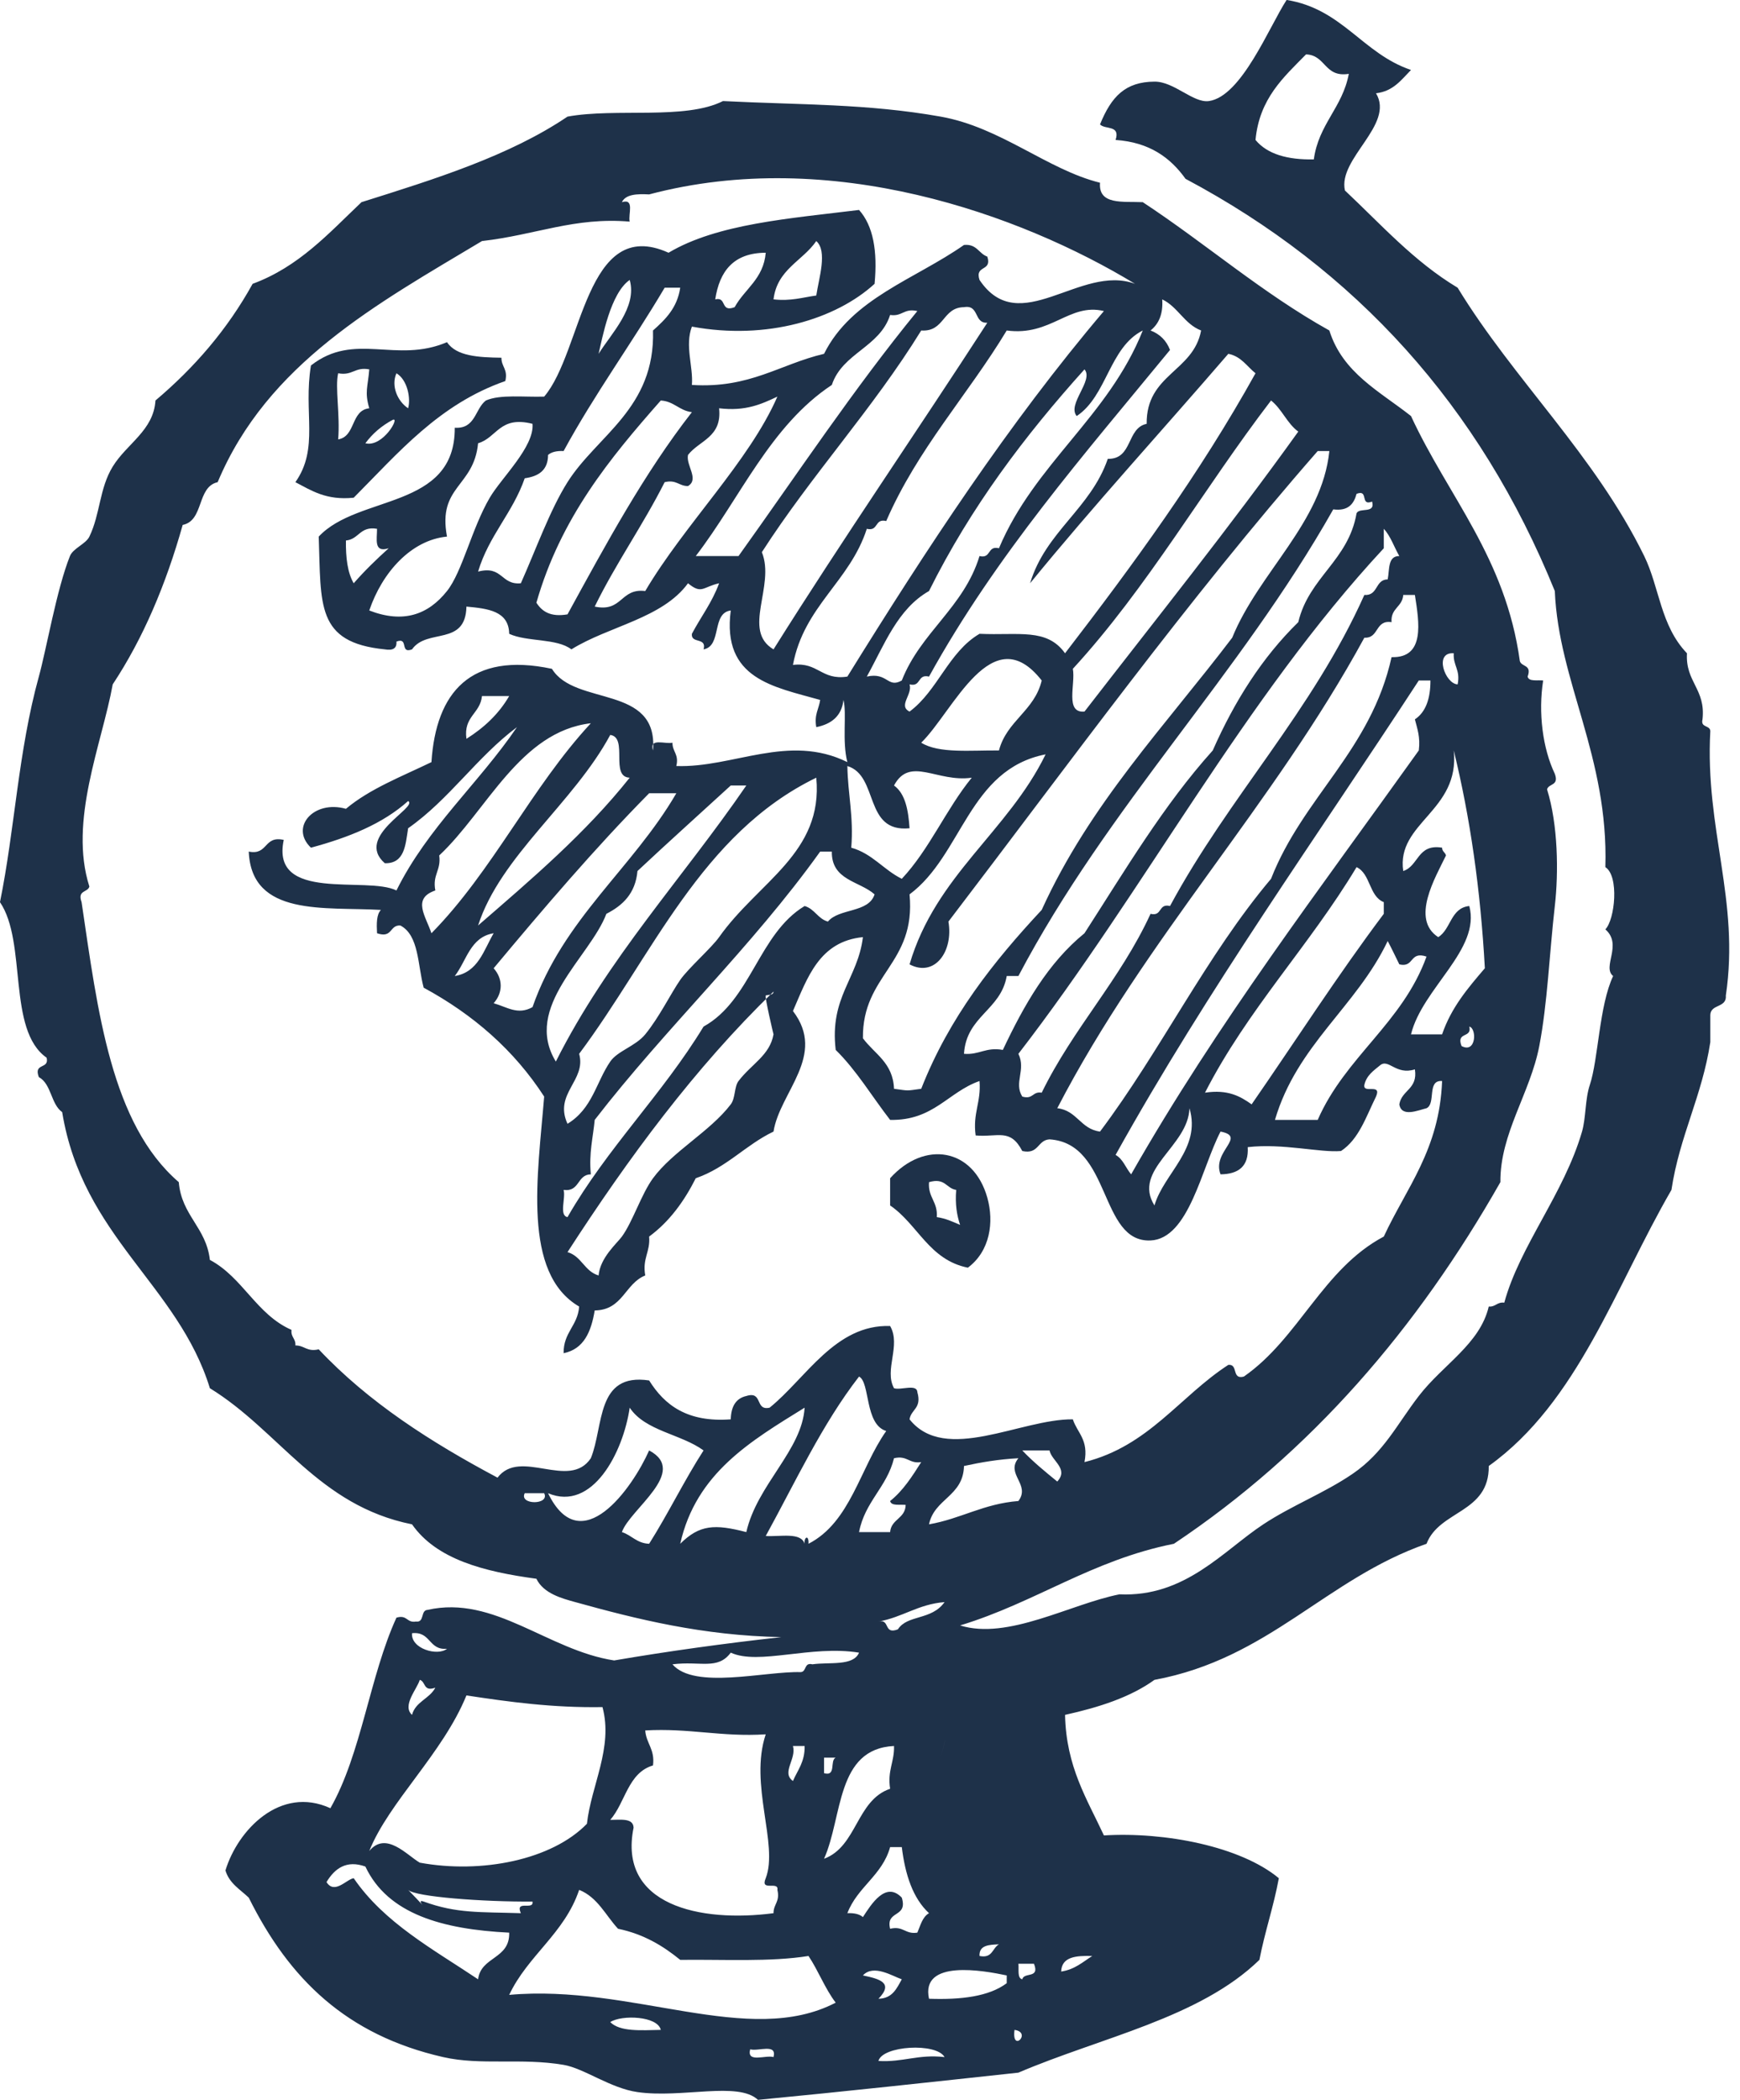 <?xml version="1.0" encoding="UTF-8"?><svg xmlns="http://www.w3.org/2000/svg" xmlns:xlink="http://www.w3.org/1999/xlink" height="1962.0" preserveAspectRatio="xMidYMid meet" version="1.0" viewBox="418.1 245.3 1626.4 1962.0" width="1626.4" zoomAndPan="magnify"><g fill="#1e3149" fill-rule="evenodd" id="change1_1"><path d="M 759.617 659.461 C 776.113 663.594 792.602 633.906 785.035 637.656 C 774.793 643.129 766.301 650.402 759.617 659.461 Z M 799.574 626.77 C 802.191 617.664 799.051 600.262 788.66 594.055 C 783.43 605.781 789.605 620.18 799.574 626.77 Z M 734.184 594.055 C 731.109 607.059 736.121 632.988 734.184 655.84 C 750.785 653.059 745.805 628.703 763.254 626.77 C 758.77 611.344 761.918 607.211 763.254 590.422 C 749.777 587.863 747.645 596.617 734.184 594.055 Z M 835.918 564.996 C 844.605 578.105 865.277 579.234 886.785 579.527 C 886.707 588.082 893.039 590.215 890.418 601.332 C 828.449 622.918 790.402 668.461 748.707 710.328 C 723.062 712.957 709.328 703.691 694.203 695.809 C 716.613 664.023 701.492 630.844 708.738 586.789 C 749.531 554.82 788.141 585.383 835.918 564.996"/><path d="M 1293.719 1382.488 C 1302.199 1383.691 1308.719 1386.859 1315.512 1389.762 C 1312.469 1380.711 1310.762 1370.289 1311.879 1357.07 C 1302.379 1355.648 1301.719 1345.422 1286.461 1349.809 C 1285.32 1364.25 1294.84 1368.039 1293.719 1382.488 Z M 1322.781 1429.73 C 1286.461 1422.461 1276.051 1389.262 1250.109 1371.59 C 1250.109 1363.109 1250.109 1354.648 1250.109 1346.16 C 1282.262 1310.449 1327.941 1318.031 1340.961 1364.328 C 1347.359 1387.102 1343.621 1414.16 1322.781 1429.73"/><path d="M 1239.207 2170.922 C 1262.328 2172.25 1276.359 2164.461 1300.988 2167.289 C 1293.328 2153.609 1242.781 2156.621 1239.207 2170.922 Z M 1141.117 2167.289 C 1144.551 2154.172 1126.809 2162.219 1119.309 2160.02 C 1115.871 2173.16 1133.629 2165.102 1141.117 2167.289 Z M 1366.383 2141.879 C 1363.457 2163.852 1383.051 2144.281 1366.383 2141.879 Z M 1035.75 2141.879 C 1032.84 2128.898 999.312 2127.602 988.504 2134.59 C 997.52 2143.762 1017.18 2142.27 1035.75 2141.879 Z M 1286.457 2112.789 C 1316.551 2113.84 1342.488 2110.699 1359.098 2098.25 C 1359.098 2095.84 1359.098 2093.398 1359.098 2091 C 1337.598 2086.48 1278.367 2075.602 1286.457 2112.789 Z M 1239.207 2112.789 C 1252.301 2112.551 1256.238 2103.152 1261.02 2094.621 C 1252.688 2091.852 1234.598 2080.16 1224.68 2091 C 1240.219 2094.242 1253.809 2097.84 1239.207 2112.789 Z M 1373.641 2094.621 C 1375.117 2087.621 1390.281 2094.32 1384.555 2080.082 C 1379.707 2080.082 1374.859 2080.082 1370.012 2080.082 C 1370.633 2085.531 1368.723 2093.492 1373.641 2094.621 Z M 1409.984 2087.371 C 1422.645 2085.5 1430.148 2078.461 1439.043 2072.82 C 1424.164 2072.48 1410.473 2073.328 1409.984 2087.371 Z M 1333.668 2072.82 C 1345.891 2075.359 1345.59 2065.371 1351.84 2061.941 C 1342.578 2062.359 1333.148 2062.609 1333.668 2072.82 Z M 894.047 2109.172 C 1008.82 2098.82 1118.16 2158.691 1199.238 2116.43 C 1189.258 2103.41 1183.059 2086.602 1173.809 2072.82 C 1138.359 2078.539 1094.598 2075.961 1053.91 2076.461 C 1037.91 2063.422 1019.848 2052.391 995.777 2047.391 C 984.137 2034.82 976.742 2017.992 959.445 2011.062 C 945.75 2051.852 911.535 2072.16 894.047 2109.172 Z M 799.574 2011.062 C 825.961 2038.082 804.203 2018.34 814.109 2021.969 C 845.168 2033.27 866.531 2031.602 904.941 2032.852 C 899.305 2019.941 917.281 2030.672 915.844 2021.969 C 870.512 2022.352 805.984 2017.629 799.574 2011.062 Z M 723.289 2003.789 C 730.77 2015.648 742.074 2001.102 748.707 2000.16 C 777.254 2041.871 822.875 2066.48 864.973 2094.621 C 867.645 2073.07 894.777 2075.98 894.047 2051.031 C 831.742 2047.941 780.566 2033.719 759.617 1989.258 C 741.934 1982.922 730.98 1991.031 723.289 2003.789 Z M 1210.141 2032.852 C 1216.48 2032.578 1221.449 2033.68 1224.68 2036.492 C 1232.539 2024.34 1246.07 2002.629 1261.02 2018.332 C 1266.91 2037.551 1245.738 2029.699 1250.109 2047.391 C 1262.719 2044.492 1264.07 2052.812 1275.547 2051.031 C 1278.488 2044.281 1280.238 2036.352 1286.457 2032.852 C 1271.379 2018.859 1264.199 1996.98 1261.02 1971.09 C 1257.367 1971.09 1253.75 1971.09 1250.109 1971.09 C 1242.73 1997.621 1219.5 2008.301 1210.141 2032.852 Z M 1188.348 1902.062 C 1200.078 1905.312 1193.461 1890.211 1199.238 1887.531 C 1195.617 1887.531 1191.969 1887.531 1188.348 1887.531 C 1188.348 1892.371 1188.348 1897.219 1188.348 1902.062 Z M 1188.348 1982 C 1219.289 1970.551 1218.449 1927.332 1250.109 1916.602 C 1247.43 1899.383 1254.188 1891.609 1253.75 1876.629 C 1199.469 1879.262 1205.93 1942.648 1188.348 1982 Z M 1159.277 1909.328 C 1163.629 1899.152 1170.531 1891.5 1170.188 1876.629 C 1166.551 1876.629 1162.898 1876.629 1159.277 1876.629 C 1162.77 1888.883 1148.16 1901.449 1159.277 1909.328 Z M 1300.988 1873.012 C 1293.629 1904.84 1303.371 1862.551 1300.988 1873.012 Z M 1028.469 1894.801 C 1005.039 1901.629 1002.66 1929.539 988.504 1945.66 C 998.133 1945.711 1009.918 1943.641 1010.32 1952.93 C 995.543 2025.531 1072.559 2041.859 1141.117 2032.852 C 1141.039 2024.309 1147.371 2022.172 1144.738 2011.062 C 1146.18 2002.359 1128.211 2013.07 1133.84 2000.16 C 1145.969 1968.602 1118.129 1912.52 1133.84 1865.73 C 1092.449 1868.352 1062.309 1859.738 1021.211 1862.102 C 1022.129 1874.508 1030.41 1879.551 1028.469 1894.801 Z M 854.078 1829.391 C 831.992 1883.621 781.609 1928.891 763.258 1974.73 C 778.879 1955.812 798.461 1978.699 810.473 1985.641 C 868.207 1996.23 933.961 1983.059 966.719 1949.289 C 970.605 1913.539 991.422 1878.32 981.258 1840.289 C 934.484 1841.039 894.059 1835.43 854.078 1829.391 Z M 803.223 1847.551 C 806.508 1835.121 819.652 1832.52 825.004 1822.129 C 813.586 1826.289 816.18 1816.41 810.473 1814.852 C 807.945 1823.422 793.645 1838.922 803.223 1847.551 Z M 1046.648 1800.32 C 1067.078 1824.191 1133.367 1806.602 1166.551 1807.609 C 1172.27 1807.25 1169.391 1798.328 1177.449 1800.32 C 1193.328 1798.031 1215.73 1802.27 1221.059 1789.422 C 1176.207 1782.121 1127.367 1801.43 1101.148 1789.422 C 1088.891 1805.891 1072.949 1797.02 1046.648 1800.32 Z M 835.918 1785.789 C 818.582 1787.379 820.938 1769.289 803.223 1771.27 C 802.02 1785.941 827.391 1792.902 835.918 1785.789 Z M 1239.207 1760.359 C 1250.398 1757.641 1243.648 1772.902 1257.367 1767.641 C 1266.328 1753.699 1288.77 1759.461 1300.988 1742.191 C 1276.258 1744.129 1261.867 1756.398 1239.207 1760.359 Z M 926.75 1640.461 C 920.695 1640.461 914.641 1640.461 908.566 1640.461 C 903.035 1651.629 932.301 1651.629 926.75 1640.461 Z M 1319.148 1615.02 C 1318.469 1643.441 1291.398 1645.422 1286.457 1669.531 C 1316.348 1664.32 1337.449 1650.281 1370.012 1647.75 C 1381.645 1632.242 1357.797 1622.68 1370.012 1607.762 C 1351.598 1608.711 1335.059 1611.57 1319.148 1615.02 Z M 1221.059 1676.789 C 1230.738 1676.789 1240.43 1676.789 1250.109 1676.789 C 1251.109 1664.461 1264.309 1664.332 1264.648 1651.371 C 1259.219 1650.73 1251.238 1652.66 1250.109 1647.75 C 1262.27 1638.09 1270.699 1624.723 1279.18 1611.391 C 1267.711 1613.18 1266.348 1604.84 1253.75 1607.762 C 1247.02 1634.941 1226.477 1648.32 1221.059 1676.789 Z M 1406.344 1629.551 C 1417.258 1617.559 1401.223 1610.512 1399.082 1600.488 C 1390.605 1600.488 1382.117 1600.488 1373.641 1600.488 C 1383.66 1611.059 1395.008 1620.301 1406.344 1629.551 Z M 1053.91 1687.699 C 1072.008 1669.742 1086.211 1669.148 1115.691 1676.789 C 1125.77 1632.371 1167.73 1600.48 1170.188 1560.531 C 1120.109 1591.582 1068.77 1621.41 1053.91 1687.699 Z M 930.379 1640.461 C 961.148 1703.77 1009.25 1635.699 1024.852 1600.488 C 1062.188 1620.32 1006.859 1655.281 999.402 1676.789 C 1008.629 1679.691 1013.211 1687.242 1024.852 1687.699 C 1042.68 1659.52 1057.688 1628.492 1075.719 1600.488 C 1054.777 1585.121 1021.148 1582.391 1006.688 1560.531 C 1000.578 1602.391 971.875 1657.949 930.379 1640.461 Z M 1133.84 1680.43 C 1147.57 1681.25 1166.719 1676.621 1170.188 1687.699 C 1169.359 1681.512 1174.27 1678.691 1173.809 1687.699 C 1213.039 1667.582 1221.898 1617.09 1246.469 1582.332 C 1226.137 1576.172 1231.57 1536.801 1221.059 1531.461 C 1186.66 1575.789 1161.75 1629.609 1133.84 1680.43 Z M 1497.18 1371.59 C 1505.91 1341.539 1541.16 1318.719 1529.895 1280.75 C 1528.906 1316.473 1476.203 1338.062 1497.18 1371.59 Z M 1784.215 1222.629 C 1798.012 1229.953 1798.621 1206.102 1791.473 1204.469 C 1794.195 1215.652 1778.945 1208.891 1784.215 1222.629 Z M 948.551 1415.199 C 961.723 1418.961 964.434 1433.223 977.617 1437 C 979.047 1420.262 994.918 1406.871 999.402 1400.66 C 1009.578 1386.652 1017.559 1361.031 1028.469 1346.16 C 1046.93 1321.039 1081.898 1302.422 1101.148 1277.129 C 1105.641 1271.211 1104.297 1260.723 1108.41 1255.332 C 1120.75 1239.18 1137.617 1231.383 1141.117 1211.73 C 1141.078 1211.98 1132.719 1176.34 1133.84 1175.402 C 1136.668 1174.57 1141.008 1175.312 1141.117 1171.75 C 1067.359 1243.32 1005.66 1326.961 948.551 1415.199 Z M 1609.816 1291.652 C 1623.125 1291.652 1636.449 1291.652 1649.777 1291.652 C 1675.559 1232.66 1728.953 1201.289 1751.5 1139.051 C 1735.234 1133.703 1740.355 1149.691 1726.066 1146.332 C 1722.465 1139.031 1718.984 1131.621 1715.195 1124.531 C 1685.863 1186.039 1630.426 1221.453 1609.816 1291.652 Z M 843.18 1157.23 C 865.039 1153.652 870.129 1133.301 879.523 1117.262 C 857.609 1120.793 854.301 1142.93 843.18 1157.23 Z M 1544.422 1266.23 C 1565.82 1262.992 1577.383 1269.59 1588.012 1277.129 C 1629.152 1217.75 1668.41 1156.492 1711.551 1099.113 C 1711.551 1095.461 1711.551 1091.82 1711.551 1088.203 C 1697.645 1082.719 1699.297 1061.676 1686.094 1055.488 C 1642.043 1128.902 1584.168 1188.512 1544.422 1266.23 Z M 1184.719 1040.957 C 1120.551 1130.602 1041.008 1204.891 973.984 1291.652 C 972.426 1308.27 968.449 1322.461 970.359 1342.52 C 957.262 1342.781 960.27 1359.082 944.91 1357.07 C 947.082 1364.582 940.426 1380.93 948.551 1382.492 C 985.664 1317.859 1037.258 1267.75 1075.719 1204.469 C 1120.18 1179.91 1127.09 1117.773 1170.188 1091.82 C 1179.609 1094.5 1182.469 1103.75 1191.969 1106.359 C 1202.398 1093.77 1230.066 1098.402 1235.578 1080.934 C 1221.469 1068.395 1195.238 1067.961 1195.617 1040.957 C 1191.969 1040.957 1188.348 1040.957 1184.719 1040.957 Z M 1024.852 986.469 C 973.719 1038.262 926.348 1093.879 879.523 1149.969 C 888.316 1159.891 888.316 1172.723 879.523 1182.66 C 891.941 1186.102 902.027 1194.039 915.844 1186.281 C 944.637 1103.66 1009.289 1056.895 1050.277 986.469 C 1041.809 986.469 1033.32 986.469 1024.852 986.469 Z M 1101.148 979.211 C 1072.09 1005.844 1042.699 1032.184 1013.949 1059.129 C 1012.039 1080.227 1000.098 1091.305 984.879 1099.113 C 969.613 1139.59 906.488 1186.09 937.648 1237.16 C 986.227 1140.41 1056.598 1065.453 1115.691 979.211 C 1110.828 979.211 1106 979.211 1101.148 979.211 Z M 959.445 1229.902 C 966.395 1254.969 935.52 1266.898 948.551 1295.293 C 971.902 1281.082 975.211 1256.602 988.504 1237.16 C 995.387 1227.129 1012.051 1222.891 1021.211 1211.73 C 1034.359 1195.691 1045.051 1173.621 1053.91 1160.852 C 1061.52 1149.91 1083.129 1130.953 1090.25 1120.891 C 1126.848 1069.109 1187.789 1042.324 1181.09 971.926 C 1073.398 1024.125 1027.828 1138.422 959.445 1229.902 Z M 1213.781 1037.316 C 1233.629 1042.906 1243.961 1057.992 1261.02 1066.391 C 1286.84 1038.926 1302.469 1001.254 1326.41 971.926 C 1293.969 976.621 1268.648 951.367 1253.75 979.211 C 1264.301 986.82 1267.117 1002.137 1268.27 1019.168 C 1225.18 1023.504 1239.871 970.07 1210.141 961.023 C 1210.559 987.254 1216.16 1008.297 1213.781 1037.316 Z M 1736.984 1211.73 C 1746.664 1211.73 1756.359 1211.73 1766.043 1211.73 C 1774.668 1186.449 1790.391 1168.25 1806.004 1149.969 C 1801.996 1076.477 1792.203 1008.758 1776.941 946.48 C 1782.902 1003.328 1723.062 1013.727 1729.723 1059.129 C 1744.32 1054.379 1742.832 1033.512 1766.043 1037.316 C 1766.043 1040.973 1768.996 1041.648 1769.684 1044.586 C 1759.625 1065.387 1736.523 1104.062 1762.414 1120.891 C 1774.453 1113.543 1773.883 1093.605 1791.473 1091.82 C 1802.332 1132.383 1747.586 1168.57 1736.984 1211.73 Z M 864.973 1110.012 C 914.941 1066.699 965.387 1023.883 1006.688 971.926 C 987.953 971.273 1005.539 934.305 988.504 931.965 C 954.164 995.703 886 1045.008 864.973 1110.012 Z M 828.645 1044.586 C 830.594 1058.656 822.152 1062.328 825.004 1077.289 C 802.883 1084.805 816.152 1101.441 821.371 1117.262 C 878.488 1059.305 914.953 980.711 970.359 921.062 C 904.094 928.793 873.086 1002.961 828.645 1044.586 Z M 854.078 935.605 C 870.434 925.301 884.273 912.492 894.047 895.633 C 885.566 895.633 877.09 895.633 868.613 895.633 C 867.004 912.191 851.172 914.508 854.078 935.605 Z M 1460.848 1324.371 C 1467.887 1328.23 1470.352 1336.66 1475.391 1342.52 C 1555.812 1201.332 1651.902 1075.785 1744.254 946.48 C 1745.84 934.008 1742.82 926.113 1740.613 917.418 C 1750.793 910.648 1755.168 898.07 1755.156 881.102 C 1751.5 881.102 1747.883 881.102 1744.254 881.102 C 1648.652 1027.699 1547.445 1168.742 1460.848 1324.371 Z M 1279.18 939.223 C 1295.57 949.5 1325.469 946.223 1351.84 946.48 C 1359.125 918.652 1385.094 909.5 1391.797 881.102 C 1345.379 821.816 1309.078 910.188 1279.18 939.223 Z M 1780.57 884.73 C 1783.363 871.039 1776.172 867.355 1776.941 855.672 C 1757.984 854.277 1768.996 884.367 1780.57 884.73 Z M 1718.809 826.598 C 1703.141 824.27 1707.406 841.816 1693.379 841.129 C 1608 997.949 1489.012 1121.191 1406.344 1280.75 C 1424.906 1282.812 1428.035 1300.25 1446.305 1302.562 C 1502.973 1227.223 1545.75 1137.98 1606.16 1066.391 C 1636.152 989.785 1699.5 946.535 1718.809 859.285 C 1750.309 860.246 1744.633 826.855 1740.613 801.168 C 1736.984 801.168 1733.352 801.168 1729.723 801.168 C 1728.965 812.543 1717.781 813.449 1718.809 826.598 Z M 1711.551 757.551 C 1580.879 898.164 1488.293 1076.855 1370.012 1229.902 C 1377.324 1245.082 1365.488 1256.82 1373.641 1269.871 C 1383.902 1272.871 1383.062 1264.742 1391.797 1266.23 C 1421.195 1205.992 1465.316 1160.48 1493.535 1099.113 C 1504.719 1101.812 1500.523 1089.125 1511.723 1091.82 C 1566.875 989.543 1644.684 909.906 1693.379 801.168 C 1706.488 802.156 1703.238 786.785 1715.195 786.637 C 1717.023 777.562 1715.074 764.715 1726.066 764.836 C 1721.152 756.414 1717.996 746.285 1711.551 739.391 C 1711.551 745.457 1711.539 751.512 1711.551 757.551 Z M 741.445 750.305 C 741.223 766.258 742.898 780.312 748.707 790.266 C 758.875 778.605 769.953 767.91 781.414 757.551 C 767.129 762.152 770.609 748.992 770.52 739.391 C 754.438 736.641 753.719 749.234 741.445 750.305 Z M 1664.32 721.219 C 1576.395 876.742 1454.035 997.816 1370.012 1157.23 C 1366.383 1157.23 1362.738 1157.23 1359.098 1157.23 C 1353.59 1189.242 1321.359 1194.562 1319.148 1229.902 C 1333.668 1231.09 1339.309 1223.43 1355.48 1226.262 C 1375.266 1184.293 1397.715 1144.973 1431.773 1117.262 C 1469.758 1058.359 1505.762 997.477 1551.668 946.48 C 1572.074 900.289 1597.914 859.516 1631.617 826.598 C 1641.609 784.512 1678.414 769.234 1686.094 724.859 C 1688.801 719.078 1703.887 725.688 1700.637 713.945 C 1688.883 718.469 1697.875 702.219 1686.094 706.703 C 1683.535 716.223 1678.227 723.031 1664.32 721.219 Z M 1649.777 666.727 C 1527.672 806.219 1417.922 958.059 1304.609 1106.359 C 1309.438 1134.281 1291.699 1158.762 1268.27 1146.332 C 1292.77 1063.031 1360.059 1022.543 1395.453 950.121 C 1323.488 964.18 1317.648 1044.289 1268.27 1080.934 C 1274.41 1146.402 1224.02 1155.371 1224.68 1215.371 C 1235.43 1230.031 1252.809 1238.102 1253.75 1262.582 C 1268.23 1264.57 1264.699 1264.57 1279.18 1262.582 C 1305.438 1195.602 1346.809 1143.699 1391.797 1095.461 C 1436.824 996.34 1507.645 923.055 1569.855 841.129 C 1594.77 779.973 1653.742 733.785 1660.664 666.727 C 1657.035 666.727 1653.418 666.727 1649.777 666.727 Z M 864.973 659.457 C 860.984 700.648 826.969 699.16 835.918 746.664 C 802.398 749.859 775.305 780.137 763.258 815.695 C 795.113 828.031 818.332 819.625 835.918 797.523 C 850.219 779.555 859.008 739.133 875.875 710.332 C 886.785 691.699 917.66 662.773 915.844 641.297 C 885.031 633.484 882.754 654.242 864.973 659.457 Z M 1420.898 870.199 C 1423.582 884.461 1413.223 911.758 1431.773 910.16 C 1498.871 823.441 1567.348 738.117 1631.617 648.555 C 1621.094 640.906 1616.355 627.5 1606.16 619.496 C 1543.125 701.785 1490.516 794.492 1420.898 870.199 Z M 919.48 808.438 C 924.711 816.535 932.508 822.047 948.551 819.324 C 984.551 753.609 1020.219 687.539 1064.82 630.395 C 1052.949 628.949 1048.277 620.309 1035.75 619.496 C 988.047 673.539 942.102 729.316 919.48 808.438 Z M 1090.25 626.766 C 1093.16 653.891 1071.777 656.723 1061.188 670.355 C 1059.09 680.066 1071.918 693.066 1061.188 699.43 C 1052.629 699.512 1050.488 693.176 1039.367 695.801 C 1019.07 736.02 993.883 771.418 973.984 812.055 C 1000.098 817.578 997.738 794.641 1021.211 797.523 C 1058.098 735.125 1118.219 676.547 1144.738 615.867 C 1129.918 622.828 1115.07 629.773 1090.25 626.766 Z M 1424.516 634.027 C 1415.266 623.016 1440.684 600.688 1431.773 590.422 C 1376.105 652.227 1325.48 719.094 1286.457 797.523 C 1257.07 814.195 1244.711 847.832 1228.32 877.461 C 1247.938 873.086 1247.57 888.699 1261.02 881.102 C 1278.75 835.848 1318.91 813.055 1333.668 764.836 C 1344.859 767.543 1340.668 754.84 1351.84 757.551 C 1385.219 678.293 1454.184 634.633 1486.262 554.09 C 1454.887 569.934 1452.898 615.176 1424.516 634.027 Z M 1250.109 539.562 C 1240.438 569.84 1205.578 574.984 1195.617 604.965 C 1138.027 643.07 1109.98 710.695 1068.441 764.836 C 1081.77 764.836 1095.09 764.836 1108.41 764.836 C 1163.527 687.922 1216.148 608.527 1275.547 535.93 C 1262.949 533.008 1261.566 541.348 1250.109 539.562 Z M 1359.098 554.09 C 1322.629 614.5 1275.82 664.59 1246.469 732.121 C 1235.289 729.426 1239.488 742.098 1228.32 739.391 C 1212.367 788.832 1169.598 811.473 1159.277 866.559 C 1182.809 863.633 1185.828 881.184 1210.141 877.461 C 1284.289 757.82 1360.977 640.742 1449.945 535.93 C 1417.488 528.062 1400.629 559.684 1359.098 554.09 Z M 1319.148 532.301 C 1298.809 532.531 1301.211 555.555 1279.18 554.09 C 1233.898 627.512 1176.68 688.961 1130.219 761.207 C 1143.031 792.812 1111.141 834.277 1141.117 852.027 C 1206.02 748.586 1274.801 649.027 1340.957 546.832 C 1328.07 547.59 1333.777 529.785 1319.148 532.301 Z M 1493.535 554.09 C 1502.309 557.449 1508.363 563.516 1511.723 572.277 C 1432.016 669.383 1349.379 763.562 1286.457 877.461 C 1275.258 874.75 1279.461 887.438 1268.27 884.73 C 1271.289 894.211 1257.309 904.676 1268.27 910.16 C 1294.699 890.555 1304.648 854.492 1333.668 837.484 C 1370.27 839.176 1396.633 831.867 1413.613 855.672 C 1477.34 772.84 1539.305 688.258 1591.645 594.051 C 1583.543 587.633 1578.344 578.277 1566.211 575.891 C 1504.559 647.445 1440.82 716.938 1380.926 790.266 C 1395.523 741.883 1437.434 720.824 1453.574 674 C 1477.109 674.516 1470.852 645.238 1489.906 641.297 C 1489.406 594.77 1533.535 592.875 1540.793 554.09 C 1525.047 548.023 1519.195 532.086 1504.449 525.016 C 1505.383 539.289 1500.914 548.133 1493.535 554.09 Z M 944.91 666.727 C 938.582 666.445 933.621 667.539 930.379 670.355 C 930.312 684.848 921.348 690.383 908.566 692.172 C 897.34 724.551 874.973 745.754 864.973 779.367 C 887.949 773.352 886.172 792.094 904.941 790.266 C 918.758 759.434 932.117 721.84 948.551 695.801 C 976.129 652.09 1030.59 626.918 1028.469 554.09 C 1039.988 543.801 1051.09 533.113 1053.91 514.117 C 1049.078 514.117 1044.23 514.117 1039.367 514.117 C 1008.777 565.871 973.93 613.387 944.91 666.727 Z M 977.617 575.891 C 989.234 557.203 1013.98 532.383 1006.688 506.859 C 988.699 519.207 981.086 561.16 977.617 575.891 Z M 1086.629 525.016 C 1097.809 522.309 1091.039 537.57 1104.789 532.301 C 1114.23 515.105 1131.75 505.965 1133.84 481.441 C 1103.66 481.535 1090.641 498.773 1086.629 525.016 Z M 1141.117 525.016 C 1157.43 526.805 1168.328 523.188 1181.09 521.402 C 1183.609 504.652 1191.719 480.02 1181.09 470.527 C 1168.277 489.215 1144.477 496.891 1141.117 525.016 Z M 708.738 1037.316 C 688.734 1018.305 711.227 992.48 741.445 1000.996 C 763.844 982.215 793.621 970.801 821.371 957.379 C 825.637 892.152 857.91 854.047 934 870.199 C 955.562 905.543 1033.598 884.461 1028.469 946.48 C 1024.758 934.277 1039.777 940.848 1046.648 939.223 C 1046.578 947.793 1052.898 949.934 1050.277 961.023 C 1103.309 962.891 1155.207 930.215 1210.141 957.379 C 1205.027 937.746 1209.738 912.125 1206.52 899.273 C 1204.781 914.469 1195.188 921.848 1181.09 924.691 C 1178.98 912.898 1183.551 907.793 1184.719 899.273 C 1141.301 886.965 1092.762 879.789 1101.148 815.695 C 1082.918 818.066 1093.168 848.887 1075.719 852.027 C 1078.91 840.355 1063.73 847.059 1064.82 837.484 C 1073.199 821.656 1083.801 808.047 1090.25 790.266 C 1074.91 793.734 1074.039 800.855 1061.188 790.266 C 1037.16 823.172 987.289 830.215 952.188 852.027 C 938.516 841.465 910.57 845.191 894.047 837.484 C 893.68 816.062 874.027 813.922 854.078 812.055 C 853.277 849.441 817.301 831.934 803.223 852.027 C 791.449 856.512 800.449 840.262 788.66 844.758 C 789.16 851.297 785.078 853.273 777.789 852.027 C 713.199 845.598 718.301 810.457 716.016 746.664 C 752.828 707.191 843.641 721.664 843.18 644.941 C 862.66 646.238 861.949 627.363 872.25 619.496 C 885.734 613.617 907.992 616.477 926.75 615.867 C 962.82 573.645 965.074 446.18 1043 481.441 C 1088.559 454.316 1156.359 449.457 1221.059 441.465 C 1234.238 456.133 1238.5 479.707 1235.578 510.488 C 1199.629 543.379 1134.957 563.488 1064.82 550.461 C 1058.051 568.281 1066.23 587.984 1064.82 604.965 C 1119.098 608.391 1147.141 585.535 1188.348 575.891 C 1214.059 524.098 1273.609 506.141 1319.148 474.168 C 1331.211 473.004 1332.871 482.227 1340.957 485.055 C 1345.641 499.438 1328.988 492.477 1333.668 506.859 C 1371 562.445 1427.914 491.516 1479.004 510.488 C 1371.797 445.406 1194.73 381.953 1024.852 426.938 C 1013.359 426.34 1002.918 426.801 999.402 434.195 C 1011.617 430.457 1005.07 445.488 1006.688 452.367 C 954.934 447.98 918.984 464.797 868.613 470.527 C 770.098 529.473 668.09 584.883 621.555 695.801 C 601.824 700.297 608.98 731.672 588.859 735.762 C 573.172 791.527 551.914 841.738 523.457 884.73 C 513.371 940.48 482.09 1012.344 501.648 1073.648 C 500.078 1079.348 490.215 1076.762 494.359 1088.203 C 509.5 1190.551 522.07 1295.461 585.207 1349.812 C 587.828 1381.102 610.828 1392 614.281 1422.461 C 645.117 1438.852 657.758 1473.469 690.582 1487.859 C 689.77 1494.742 694.672 1495.883 694.203 1502.391 C 702.773 1502.312 704.918 1508.629 716.016 1506.02 C 762.379 1555.352 820.676 1592.711 883.148 1625.922 C 904.406 1597.879 950.105 1637.961 970.359 1607.762 C 982.641 1577.672 974.988 1527.641 1024.852 1535.102 C 1039.289 1558.18 1060.559 1574.453 1101.148 1571.43 C 1101.438 1559.602 1105.809 1551.852 1115.691 1549.621 C 1131.539 1544.66 1123.418 1563.691 1137.48 1560.531 C 1171.418 1533.133 1198.867 1482.492 1250.109 1484.23 C 1260.539 1502.441 1244.289 1525.09 1253.75 1542.359 C 1260.121 1544.449 1275.109 1537.98 1275.547 1546 C 1279.93 1561.281 1269.68 1561.922 1268.27 1571.43 C 1301.617 1613.27 1372.285 1570.891 1420.898 1571.43 C 1425.055 1584.191 1435.848 1590.383 1431.773 1611.391 C 1491.855 1596.391 1520.672 1550.121 1566.211 1520.551 C 1575.773 1519.492 1569.055 1534.66 1580.754 1531.461 C 1632.227 1495.73 1654.516 1430.84 1711.551 1400.66 C 1732.621 1355.129 1763.605 1319.48 1766.043 1255.332 C 1751.582 1254.18 1760.516 1276.422 1751.5 1280.75 C 1743.578 1282.691 1728.02 1289.551 1726.066 1277.129 C 1728.273 1263.582 1743.508 1263.051 1740.613 1244.441 C 1722.684 1250.191 1715.965 1233.801 1707.895 1240.793 C 1701.91 1245.691 1695.398 1250.09 1693.379 1258.961 C 1691.945 1267.672 1709.926 1256.941 1704.281 1269.871 C 1695.043 1288.5 1688.367 1309.652 1671.578 1320.719 C 1652.039 1322.441 1617.453 1313.359 1584.371 1317.102 C 1585.441 1335.109 1575.691 1342.312 1558.953 1342.52 C 1550.57 1321.18 1583.965 1307.441 1558.953 1302.562 C 1541.297 1336.301 1529.406 1402.75 1493.535 1404.301 C 1445.395 1406.359 1457.137 1313.551 1399.082 1309.832 C 1387.684 1310.531 1389.227 1324.191 1373.641 1320.719 C 1362.348 1299.102 1350.809 1308.023 1330.047 1306.191 C 1327.199 1285.191 1335.309 1275.141 1333.668 1255.332 C 1304.078 1265.699 1290.828 1292.43 1250.109 1291.652 C 1233.168 1269.84 1218.801 1245.461 1199.238 1226.262 C 1193.348 1176.762 1219.938 1159.762 1224.68 1120.891 C 1183.891 1124.91 1172.879 1158.699 1159.277 1189.93 C 1191.09 1231.48 1146.98 1265.59 1141.117 1302.562 C 1114.898 1315.102 1097.289 1336.25 1068.441 1346.16 C 1057.488 1367.891 1043.688 1386.82 1024.852 1400.66 C 1026.059 1415.199 1018.367 1420.832 1021.211 1437 C 1002.148 1444.59 1000.309 1469.371 973.984 1469.691 C 970.688 1489.41 964 1505.742 944.91 1509.641 C 944.68 1490.051 958.113 1484.102 959.445 1466.051 C 905.926 1434.82 920.785 1343.332 926.75 1269.871 C 898.664 1226.473 860.449 1193.242 814.109 1168.121 C 808.457 1147.152 809.828 1119.133 792.312 1110.012 C 782.004 1109.383 785.223 1122.281 770.52 1117.262 C 770.047 1108.312 769.965 1099.75 774.141 1095.461 C 721.836 1092.414 653.176 1102.203 650.613 1040.957 C 668.848 1044.656 664.477 1025.777 683.32 1030.059 C 670.758 1088.906 760.953 1063.465 788.66 1077.289 C 817.992 1018.195 865.523 977.328 901.309 924.691 C 863.863 952.629 838.055 992.223 799.574 1019.168 C 797.113 1034.863 796.34 1052.266 777.789 1051.844 C 749.125 1026.766 809.543 999.398 799.574 993.727 C 776 1014.957 744.039 1027.809 708.738 1037.316 Z M 1591.645 376.062 C 1602.609 389.332 1621.461 394.695 1646.148 394.234 C 1650.629 361.168 1672.945 345.934 1678.848 314.301 C 1655.844 317.93 1657.59 296.805 1638.875 296.113 C 1617.887 317.508 1595.273 337.293 1591.645 376.062 Z M 1736.984 310.672 C 1727.949 319.812 1720.543 330.535 1704.281 332.457 C 1721.953 361.898 1668.422 393.355 1675.234 423.281 C 1708.965 454.953 1739.691 489.621 1780.57 514.117 C 1833.07 600.238 1908.77 670.383 1954.973 764.836 C 1969.297 794.086 1970.031 829.781 1994.934 855.672 C 1993.348 882.699 2012.562 888.914 2009.461 917.418 C 2007.473 925.477 2016.422 922.605 2016.746 928.32 C 2011.668 1020.363 2044.469 1086.469 2031.266 1175.402 C 2032.238 1187.262 2017.18 1183.09 2016.746 1193.562 C 2016.746 1202.031 2016.746 1210.512 2016.746 1218.992 C 2009.082 1269.461 1988.012 1306.551 1980.418 1357.07 C 1927.984 1447.551 1892.938 1555.422 1809.66 1615.02 C 1810.188 1659.172 1763.59 1656.172 1751.5 1687.699 C 1657.25 1720.602 1604.438 1794.969 1497.18 1814.852 C 1474.672 1831.09 1445.34 1840.539 1413.613 1847.551 C 1414.645 1896.191 1434.223 1926.27 1449.945 1960.191 C 1506.875 1956.711 1577.629 1970.43 1613.445 2000.16 C 1608.555 2026.77 1600.375 2050.059 1595.285 2076.461 C 1539.414 2130.789 1447.223 2148.82 1370.012 2181.832 C 1288.168 2190.68 1207.168 2199.52 1126.578 2207.25 C 1108.008 2189.75 1055.488 2205.969 1013.949 2200 C 988.531 2196.352 964.027 2177.801 944.91 2174.559 C 905.285 2167.828 867.695 2175.371 832.281 2167.289 C 741.996 2146.73 688.367 2094.371 650.613 2018.332 C 642.574 2010.629 632.426 2005.031 628.828 1992.902 C 640.223 1955.289 679.98 1913.32 726.926 1934.762 C 755.941 1883.852 763.582 1811.539 788.66 1756.73 C 798.945 1753.699 798.082 1761.852 806.848 1760.359 C 815.223 1761.469 810.891 1749.871 817.746 1749.461 C 880.164 1735.352 930.102 1787.211 992.152 1796.699 C 1042.84 1788.031 1094.969 1780.84 1148.379 1774.902 C 1074.68 1773.5 1013.102 1758.082 955.809 1742.191 C 943.672 1738.832 926.113 1734.262 919.48 1720.379 C 870.434 1713.742 826.133 1702.309 803.223 1669.531 C 715.438 1651.93 679.551 1582.461 614.281 1542.359 C 584.477 1445.652 495.277 1400.941 476.215 1284.391 C 465.566 1276.883 466.234 1258.051 454.406 1251.68 C 449.145 1237.961 464.398 1244.711 461.68 1233.543 C 424.59 1207.652 443.559 1125.711 418.074 1088.203 C 431.957 1020.309 435.043 947.441 454.406 877.461 C 461.445 852.082 471.047 795.871 483.477 764.836 C 486.383 757.578 498.285 753.621 501.648 746.664 C 511.879 725.457 510.926 701.664 523.457 681.258 C 536.684 659.699 561.66 647.566 563.414 619.496 C 599.535 589 630.516 553.398 654.234 510.488 C 697.594 494.508 725.523 463.094 755.996 434.195 C 825.109 412.488 894.332 390.875 948.551 354.262 C 993.555 345.984 1058.488 357.605 1093.891 339.73 C 1166.84 343.398 1228.359 342.02 1297.348 354.262 C 1353.699 364.266 1397.051 403.82 1446.305 416.035 C 1444.625 437.105 1467.754 433.344 1486.262 434.195 C 1545.453 473.125 1597.695 518.992 1660.664 554.09 C 1673.055 593.793 1707.895 611.047 1736.984 634.027 C 1771.824 709.383 1825.355 766.082 1838.707 862.941 C 1840.277 868.645 1850.148 866.031 1845.992 877.461 C 1847.102 882.387 1855.062 880.48 1860.508 881.102 C 1855.793 911.125 1860.031 944.531 1871.406 968.293 C 1875.566 979.723 1865.719 977.125 1864.148 982.824 C 1874.426 1015.676 1875.023 1060.336 1871.406 1091.82 C 1866.344 1136.082 1864.582 1182.672 1856.891 1222.629 C 1848.332 1266.973 1820.152 1304.301 1820.531 1349.812 C 1742.859 1486.461 1643.914 1601.902 1515.363 1687.699 C 1438.559 1702.949 1386.109 1742.57 1315.508 1763.988 C 1360.316 1777.922 1418.582 1743.98 1464.488 1734.922 C 1525.844 1737.781 1561.609 1694.121 1598.914 1669.531 C 1625.891 1651.73 1656.305 1640.211 1682.477 1622.289 C 1711.605 1602.391 1723.781 1576.18 1744.254 1549.621 C 1766.977 1520.121 1801.359 1501.18 1809.66 1466.051 C 1816.16 1466.52 1817.309 1461.602 1824.176 1462.422 C 1838.598 1409.359 1879.938 1360.812 1896.84 1302.562 C 1900.574 1289.652 1899.641 1272.32 1904.125 1258.961 C 1912.113 1235.02 1912.816 1185 1925.91 1157.23 C 1915.254 1148.672 1935.105 1128 1918.641 1113.629 C 1927.605 1104.551 1931.707 1063.789 1918.641 1055.488 C 1921.754 952.301 1874.914 882.293 1871.406 797.523 C 1801.141 624.371 1685.16 496.906 1526.238 412.379 C 1512.102 392.637 1492.586 378.227 1460.848 376.062 C 1465.492 361.734 1450.906 366.625 1446.305 361.531 C 1456.934 335.344 1470.055 321.762 1497.18 321.57 C 1515.633 321.422 1533.414 341.762 1548.055 339.73 C 1578.535 335.465 1604.277 270.547 1620.703 245.25 C 1672.945 253.605 1691.688 295.395 1736.984 310.672"/></g></svg>